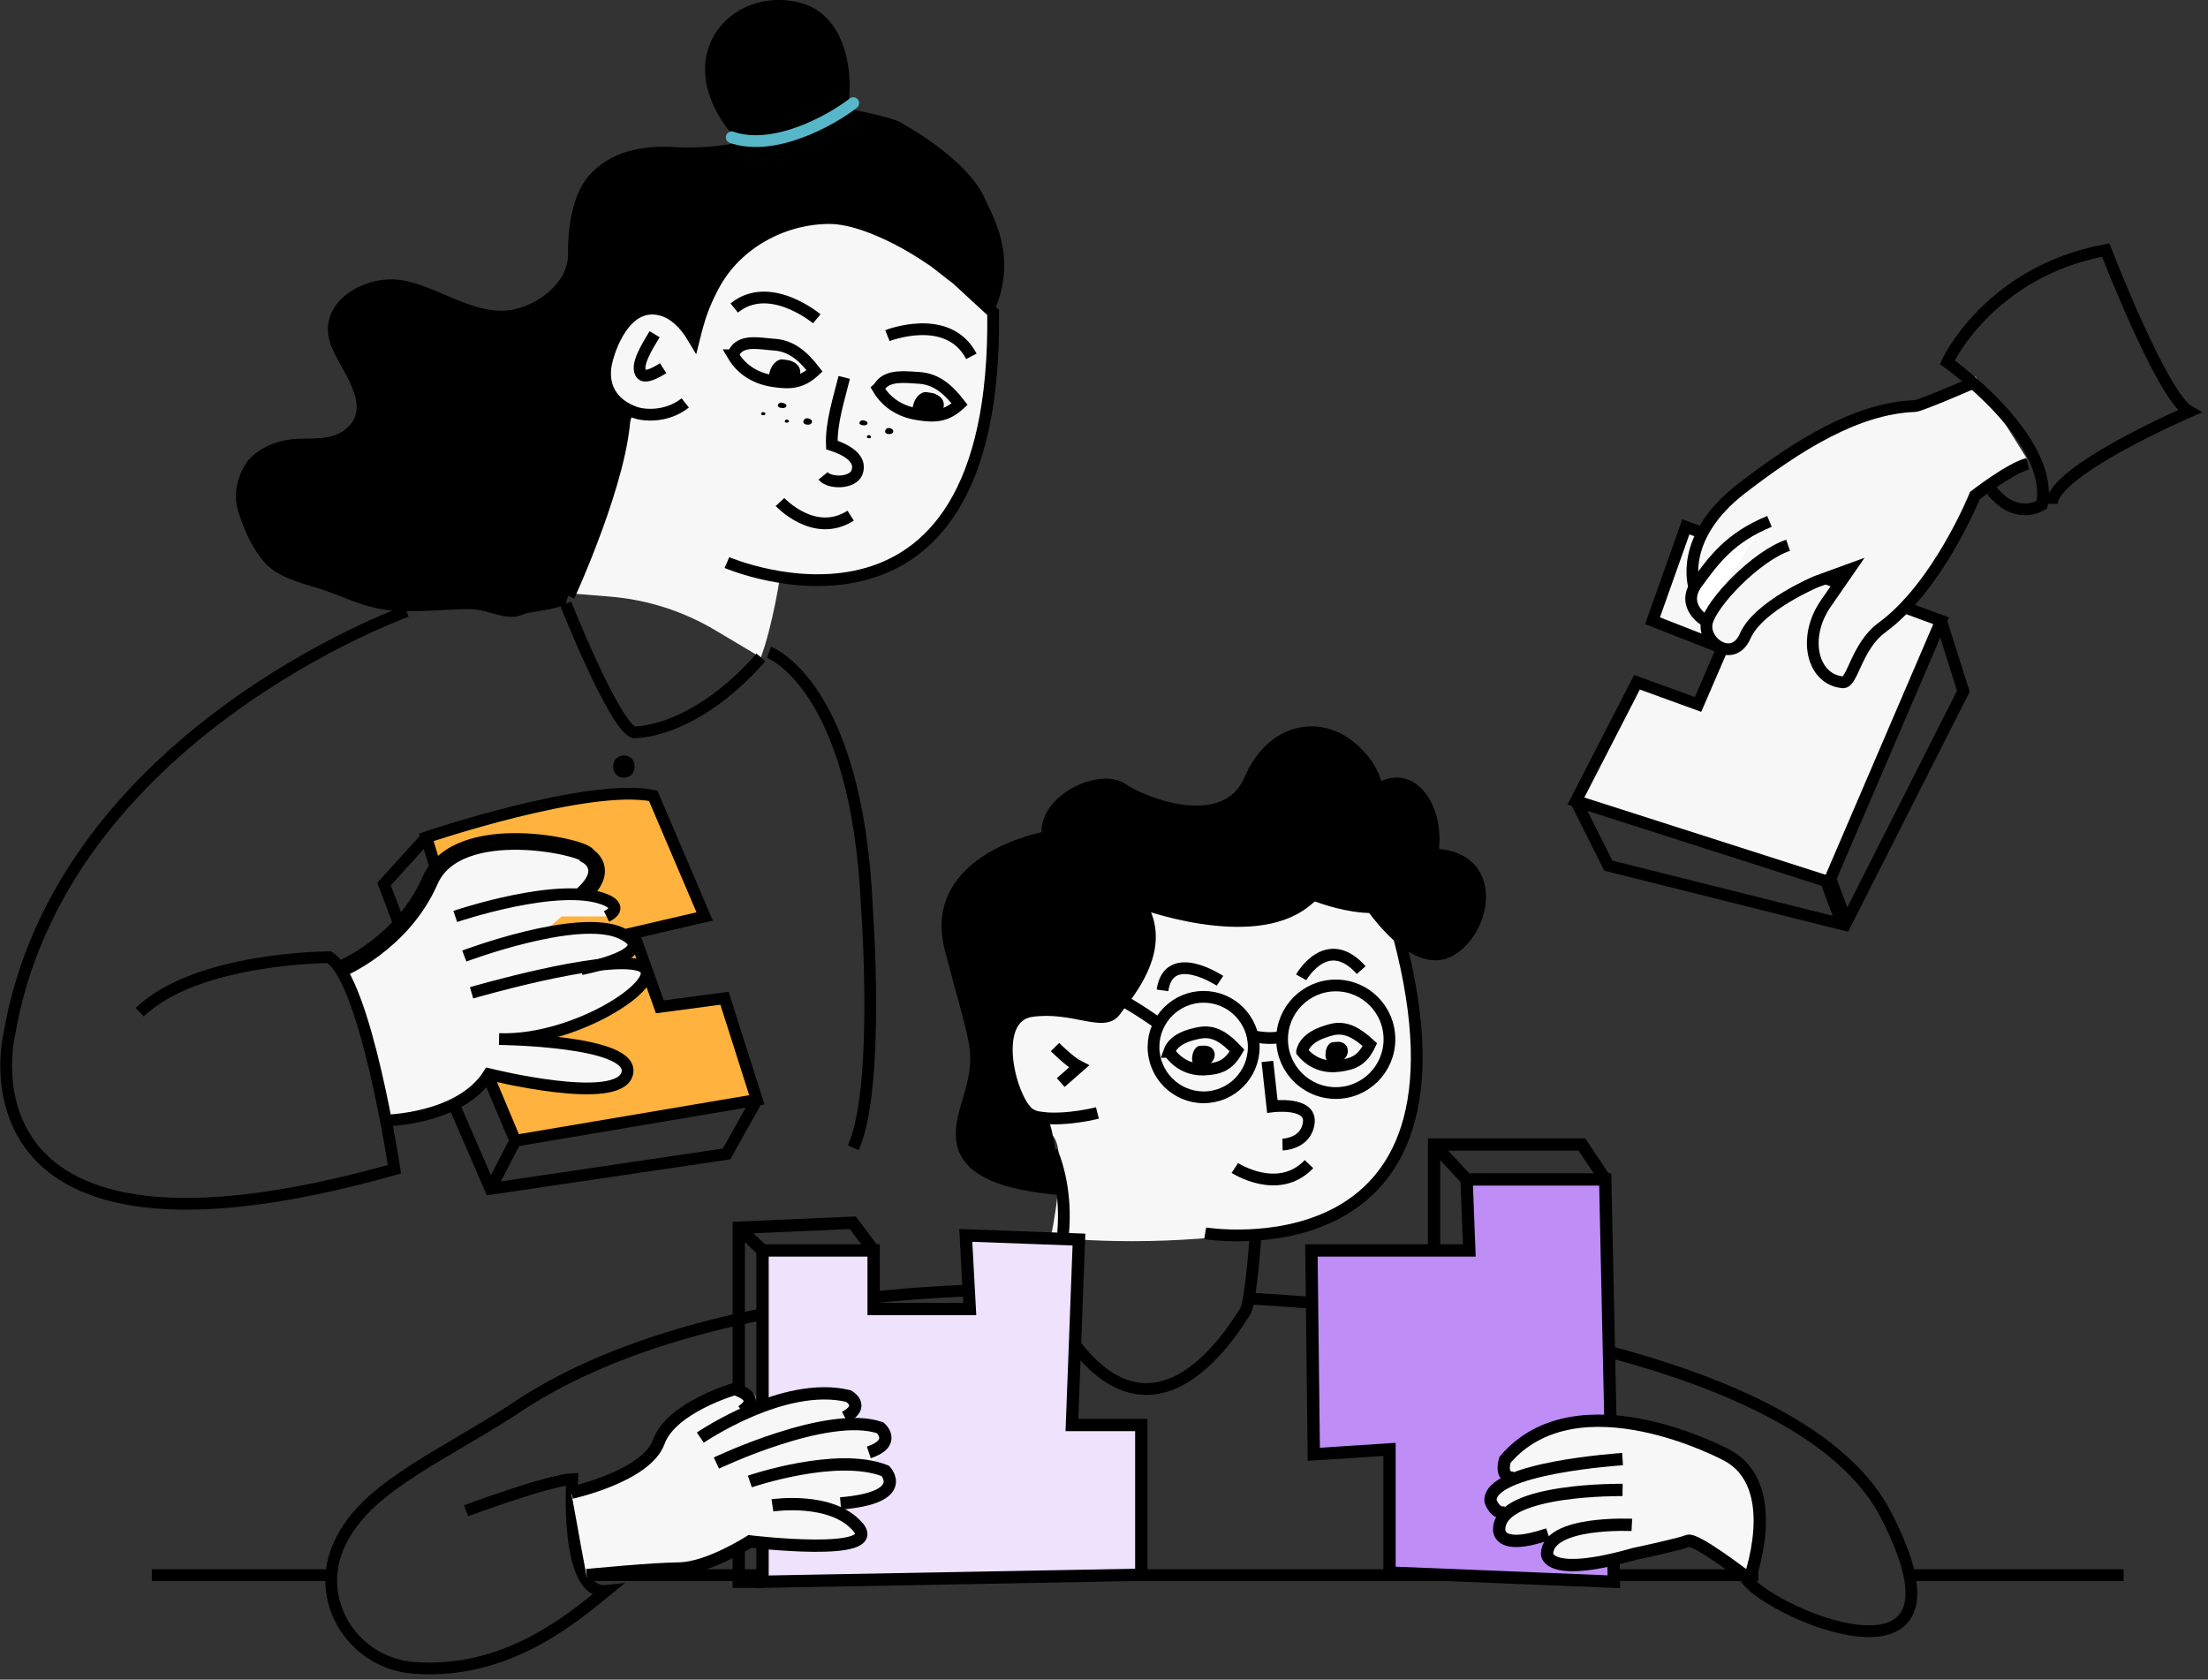 <svg width="376" height="286" viewBox="0 0 376 286" fill="none" xmlns="http://www.w3.org/2000/svg">
<rect x="0" y="0" width="376" height="286" fill="#333333" stroke="none"/>
<g clip-path="url(#clip0_4893_23749)">
<path d="M325.158 268.205H361.627" stroke="black" stroke-width="2" stroke-miterlimit="10"/>
<path d="M99.9 268.205H299.416" stroke="black" stroke-width="2" stroke-miterlimit="10"/>
<path d="M25.855 268.205H56.404" stroke="black" stroke-width="2" stroke-miterlimit="10"/>
<path d="M178.958 193.133C181.545 194.681 180.035 205.428 178.958 210.603C185.427 211.462 202.906 212.284 221.018 208.657C243.672 204.125 240.443 187.297 240.443 171.772C240.443 156.248 233.323 153.009 230.084 149.118C226.854 145.237 202.245 147.824 185.427 157.532C168.599 167.239 171.838 171.772 169.25 178.241C166.663 184.709 175.719 191.187 178.958 193.123V193.133Z" fill="#F7F7F7"/>
<path d="M223.728 152.348C223.218 152.773 222.699 153.198 222.179 153.613C213.02 160.828 193.963 153.613 193.963 153.613C198.354 160.11 193.944 166.758 191.225 170.375C190.686 171.093 190.205 171.688 189.884 172.15C187.938 174.879 182.679 171.168 175.681 172.15C168.684 173.132 171.781 186.192 174.897 189.309C175.464 189.885 176.295 190.196 177.305 190.319C178.561 193.001 179.043 197.468 179.128 202.369C158.655 200.168 164 191.433 165.558 185.021C167.126 178.591 165.955 177.231 161.875 161.612C157.786 146.021 178.42 142.499 178.42 142.499C177.466 136.247 187.362 131.771 191.064 134.302C194.747 136.842 208.77 142.3 212.85 132.744C216.929 123.178 226.665 122.016 232.491 129.816C233.643 131.365 234.305 132.942 234.522 134.538C235.4 140.553 230.338 146.833 223.738 152.338L223.728 152.348Z" fill="black" stroke="black" stroke-width="2" stroke-miterlimit="10"/>
<path d="M179.306 202.387C179.25 202.378 179.184 202.378 179.128 202.368" stroke="black" stroke-width="2" stroke-miterlimit="10"/>
<path d="M177.305 190.319C181.659 190.867 186.881 189.507 186.881 189.507" stroke="black" stroke-width="2" stroke-miterlimit="10"/>
<path d="M243.908 145.493C243.663 146.91 243.219 148.336 242.595 149.705C240.858 153.426 237.288 154.502 233.653 154.474C229.583 154.445 225.447 153.019 223.728 152.349C230.329 146.844 235.4 140.564 234.512 134.549C240.376 130.526 245.249 137.759 243.908 145.493Z" fill="black" stroke="black" stroke-width="2" stroke-miterlimit="10"/>
<path d="M234.512 134.548C234.304 134.689 234.116 134.841 233.898 135.011" stroke="black" stroke-width="2" stroke-miterlimit="10"/>
<path d="M223.728 152.349C223.209 152.141 222.916 152.009 222.916 152.009" stroke="black" stroke-width="2" stroke-miterlimit="10"/>
<path d="M247.053 161.792C244.125 163.548 240.877 161.867 238.261 159.601C236.155 157.769 234.465 155.559 233.662 154.464C237.307 154.492 240.867 153.416 242.605 149.695C243.228 148.326 243.672 146.9 243.918 145.483C255.23 145.701 253.238 158.109 247.062 161.782L247.053 161.792Z" fill="black" stroke="black" stroke-width="2" stroke-miterlimit="10"/>
<path d="M243.908 145.493C243.795 145.483 243.701 145.483 243.587 145.483" stroke="black" stroke-width="2" stroke-miterlimit="10"/>
<path d="M233.653 154.474C233.332 154.03 233.171 153.766 233.171 153.766" stroke="black" stroke-width="2" stroke-miterlimit="10"/>
<path d="M205.229 209.999C205.229 209.999 253.625 217.931 238.233 159.506" stroke="black" stroke-width="2" stroke-miterlimit="10"/>
<path d="M177.305 190.319C177.268 190.243 177.239 190.177 177.201 190.102" stroke="black" stroke-width="2" stroke-miterlimit="10"/>
<path d="M179.128 196.033C183.547 206.865 179.732 219.67 177.485 219.651C194.464 254.515 210.942 224.731 211.981 223.428C213.01 222.134 213.803 210.368 213.803 210.368" stroke="black" stroke-width="2" stroke-miterlimit="10"/>
<path d="M179.657 178.289C179.657 178.289 182.178 180.829 183.736 181.604L180.629 184.333" stroke="black" stroke-width="2" stroke-miterlimit="10"/>
<path d="M215.824 180.733L216.665 188.392C216.665 188.392 223.351 187.542 222.869 191.187C222.416 194.823 218.402 194.889 218.402 194.889" stroke="black" stroke-width="2" stroke-miterlimit="10"/>
<path d="M210.281 198.875C210.281 198.875 217.684 203.701 222.906 198.224" stroke="black" stroke-width="2" stroke-miterlimit="10"/>
<path d="M221.575 166.419C221.575 166.419 225.947 158.619 231.802 165.182" stroke="black" stroke-width="2" stroke-miterlimit="10"/>
<path d="M207.75 167.005C207.75 167.005 199.034 161.225 197.958 168.638" stroke="black" stroke-width="2" stroke-miterlimit="10"/>
<path d="M172.386 186.118C172.386 186.118 171.413 193.512 171.413 193.814" stroke="black" stroke-width="2" stroke-miterlimit="10"/>
<path d="M177.485 219.66C177.485 219.66 120.335 217.375 87.142 240.19C73.713 248.783 61.522 253.713 57.481 263.666C53.684 273.014 60.38 283.213 70.437 283.987C85.848 285.177 96.84 276.093 103.224 270.88C96.122 271.626 97.425 251.852 97.425 251.852C93.204 252.088 79.37 257.244 79.37 257.244" stroke="black" stroke-width="2" stroke-miterlimit="10"/>
<path d="M213.284 221.16C213.284 221.16 303.976 224.73 321.135 257.904C338.312 291.078 299.311 273.938 297.017 268.244" stroke="black" stroke-width="2" stroke-miterlimit="10"/>
<path d="M204.964 186.844C209.677 186.844 213.501 183.01 213.501 178.288C213.501 173.566 209.677 169.732 204.964 169.732C200.252 169.732 196.428 173.566 196.428 178.288C196.437 183.01 200.262 186.844 204.964 186.844Z" stroke="black" stroke-width="2" stroke-miterlimit="10"/>
<path d="M227.477 186.117C232.52 186.117 236.608 182.018 236.608 176.957C236.608 171.895 232.52 167.797 227.477 167.797C222.434 167.797 218.326 171.895 218.326 176.957C218.326 182.018 222.415 186.117 227.477 186.117Z" stroke="black" stroke-width="2" stroke-miterlimit="10"/>
<path d="M213.284 176.419C213.284 176.419 216.664 177.174 218.345 176.419" stroke="black" stroke-width="2" stroke-miterlimit="10"/>
<path d="M197.382 174.351C197.382 174.351 182.537 163.35 178.174 167.779C173.812 172.217 173.321 173.161 173.321 173.161" stroke="black" stroke-width="2" stroke-miterlimit="10"/>
<path d="M199.082 179.11C199.847 176.862 202.632 176.173 204.304 175.861C206.863 175.379 208.78 176.881 210.659 178.873C209.214 181.414 207.675 181.961 205.248 182.103C203.067 182.245 200.791 181.461 199.091 179.11H199.082Z" stroke="black" stroke-width="2" stroke-miterlimit="10"/>
<path d="M221.745 178.96C222.34 176.665 225.079 175.768 226.722 175.333C229.234 174.672 231.254 176.023 233.275 177.874C232.019 180.518 230.518 181.169 228.11 181.49C225.938 181.793 223.624 181.307 221.745 179.088V178.96Z" stroke="black" stroke-width="2" stroke-miterlimit="10"/>
<path d="M205.503 178.081C205.144 178.015 204.709 178.063 204.341 178.072C203.671 178.091 203.217 178.988 203.123 179.385C203.047 179.668 203.01 179.961 203 180.244C202.991 180.499 203 180.754 203.151 180.971C203.284 181.179 203.491 181.396 203.765 181.519C204.03 181.632 204.351 181.651 204.672 181.623C205.182 181.575 205.654 181.405 206.041 181.132C207.25 180.263 207.146 178.384 205.522 178.091L205.503 178.081Z" fill="black"/>
<path d="M228.072 177.4C227.713 177.362 227.279 177.438 226.92 177.475C226.249 177.542 225.853 178.467 225.787 178.873C225.73 179.166 225.721 179.459 225.721 179.742C225.73 179.997 225.768 180.252 225.928 180.46C226.089 180.658 226.306 180.856 226.58 180.96C226.854 181.054 227.175 181.045 227.496 180.988C227.996 180.903 228.459 180.705 228.818 180.403C229.961 179.449 229.715 177.589 228.072 177.4Z" fill="black"/>
<path d="M103.082 81.553L93.044 66.916L95.131 58.455L99.739 49.691L110.891 40.239L128.739 34.412L143.659 38.104L161.592 37.179L168.835 54.432C169.401 100.892 142.148 100.637 130.288 97.814L132.809 98.333C132.809 98.333 131.581 106.502 129.57 111.941L121.883 107.361C116.397 104.075 110.212 102.101 103.847 101.582L93.998 100.788C93.998 100.788 100.797 95.226 102.043 84.943C102.175 83.838 102.27 82.742 102.27 81.675" fill="#F7F7F7"/>
<path d="M96.878 101.505C96.878 101.505 106.292 81.07 106.406 69.965" stroke="black" stroke-width="2" stroke-miterlimit="10"/>
<path d="M144.859 87.802C138.654 91.778 132.828 85.48 132.828 85.48" stroke="black" stroke-width="2" stroke-miterlimit="10"/>
<path d="M165.416 60.673C161.441 53.071 151.119 57.151 151.119 57.151" stroke="black" stroke-width="2" stroke-miterlimit="10"/>
<path d="M125.028 52.449C131.053 47.538 139.089 54.281 139.089 54.281" stroke="black" stroke-width="2" stroke-miterlimit="10"/>
<path d="M97.435 71.645C97.51 71.353 100.154 64.544 100.154 64.544" stroke="black" stroke-width="2" stroke-miterlimit="10"/>
<path d="M124.82 60.484C126.397 63.156 128.937 64.478 131.6 64.884C134.518 65.356 136.473 65.224 138.711 63.147C136.85 60.757 134.858 58.85 131.713 58.67C129.645 58.557 126.557 57.764 125.188 59.719L124.829 60.484H124.82Z" stroke="black" stroke-width="2" stroke-miterlimit="10"/>
<path d="M134.877 61.531C136.926 62.343 136.587 64.638 134.792 65.365C134.226 65.601 133.565 65.668 132.875 65.582C132.46 65.535 132.035 65.422 131.714 65.205C131.393 64.988 131.176 64.676 131.043 64.393C130.902 64.081 130.968 63.76 131.034 63.458C131.138 63.108 131.251 62.768 131.421 62.457C131.648 62.004 132.469 61.04 133.357 61.21C133.848 61.276 134.424 61.333 134.887 61.522H134.868L134.877 61.531Z" fill="black"/>
<path d="M149.523 66.149C151.101 68.821 153.641 70.144 156.304 70.549C159.222 71.022 161.176 70.889 163.414 68.812C161.554 66.423 159.562 64.515 156.417 64.336C154.349 64.232 151.223 63.75 149.863 65.705L149.533 66.14L149.523 66.149Z" stroke="black" stroke-width="2" stroke-miterlimit="10"/>
<path d="M159.316 67.123C161.375 67.916 161.035 70.22 159.241 70.928C158.674 71.164 158.013 71.24 157.324 71.145C156.908 71.098 156.483 70.994 156.162 70.787C155.841 70.56 155.624 70.248 155.501 69.965C155.359 69.653 155.426 69.332 155.482 69.04C155.596 68.681 155.699 68.331 155.879 68.029C156.106 67.567 156.927 66.613 157.815 66.783C158.296 66.849 158.882 66.906 159.345 67.094L159.316 67.123Z" fill="black"/>
<path d="M147.351 71.664C147.899 71.862 147.833 72.287 147.37 72.4C147.21 72.438 147.049 72.448 146.87 72.4C146.747 72.372 146.643 72.353 146.558 72.297C146.454 72.259 146.398 72.193 146.369 72.136C146.35 72.07 146.369 71.994 146.369 71.938C146.398 71.872 146.407 71.825 146.464 71.758C146.539 71.673 146.738 71.522 146.964 71.57C147.106 71.598 147.257 71.607 147.37 71.654H147.351V71.664Z" fill="black"/>
<path d="M133.536 68.681C134.103 68.879 134.027 69.351 133.536 69.455C133.357 69.493 133.196 69.493 132.998 69.455C132.875 69.427 132.752 69.408 132.667 69.351C132.582 69.295 132.526 69.228 132.488 69.162C132.45 69.096 132.46 69.049 132.469 68.974C132.478 68.898 132.516 68.832 132.563 68.775C132.62 68.69 132.837 68.511 133.083 68.567C133.224 68.596 133.366 68.615 133.508 68.653V68.681H133.536Z" fill="black"/>
<path d="M151.761 72.987C152.29 73.204 152.196 73.733 151.724 73.875C151.563 73.913 151.393 73.932 151.223 73.894C151.091 73.894 150.997 73.847 150.912 73.79C150.808 73.733 150.751 73.648 150.732 73.592C150.713 73.516 150.732 73.441 150.732 73.374C150.77 73.299 150.779 73.214 150.836 73.148C150.902 73.025 151.119 72.836 151.355 72.883C151.497 72.912 151.648 72.902 151.761 72.968V72.987Z" fill="black"/>
<path d="M137.899 71.335C138.475 71.581 138.362 72.128 137.87 72.279C137.691 72.317 137.531 72.336 137.332 72.289C137.2 72.289 137.087 72.242 137.002 72.185C136.926 72.119 136.87 72.034 136.822 71.968C136.785 71.883 136.794 71.817 136.813 71.741C136.832 71.647 136.87 71.571 136.917 71.505C136.983 71.382 137.209 71.174 137.455 71.222C137.597 71.25 137.748 71.241 137.88 71.307V71.335H137.899Z" fill="black"/>
<path d="M148.154 74.177C148.409 74.281 148.372 74.555 148.135 74.611C148.06 74.63 147.965 74.64 147.871 74.611C147.814 74.602 147.748 74.564 147.72 74.555C147.673 74.536 147.635 74.498 147.626 74.46C147.616 74.422 147.626 74.385 147.626 74.347C147.635 74.29 147.663 74.252 147.673 74.224C147.72 74.186 147.814 74.073 147.937 74.092L148.135 74.13V74.158L148.154 74.177Z" fill="black"/>
<path d="M134.159 71.486C134.433 71.599 134.395 71.892 134.14 71.949C134.055 71.977 133.961 71.987 133.876 71.968C133.819 71.958 133.772 71.92 133.725 71.911C133.697 71.892 133.649 71.845 133.64 71.807C133.63 71.769 133.64 71.731 133.64 71.694C133.668 71.665 133.697 71.609 133.706 71.571C133.734 71.524 133.848 71.42 133.97 71.439L134.178 71.486H134.159Z" fill="black"/>
<path d="M130.127 70.673C130.042 70.72 129.948 70.72 129.863 70.701C129.806 70.692 129.759 70.654 129.712 70.644C129.683 70.626 129.636 70.569 129.627 70.531C129.617 70.493 129.627 70.456 129.627 70.418C129.627 70.38 129.664 70.342 129.674 70.305C129.702 70.248 129.816 70.153 129.938 70.172L130.156 70.22C130.429 70.323 130.392 70.616 130.137 70.673H130.127Z" fill="black"/>
<path d="M41.956 78.842C40.398 81.042 39.727 84.31 40.511 86.869C41.503 90.24 43.429 94.65 46.215 96.85C48.566 98.72 52.325 99.541 55.148 100.486C58.604 101.666 61.739 103.262 65.422 103.8C70.087 104.49 75.243 103.715 79.965 103.715C83.279 103.715 86.405 106.057 89.351 104.499C89.871 104.216 94.81 103.876 96.349 102.79C97.501 98.512 100.249 91.911 102.185 87.945C103.526 85.197 103.507 81.977 104.895 79.267C105.886 77.331 106.755 72.628 107.936 70.135C104.092 68.757 102.487 65.867 102.94 62.401C103.186 60.409 105.537 52.439 110.882 52.467C114.168 52.486 116.434 55.074 117.945 57.633C118.899 53.799 119.551 51.806 121.288 48.548C125.084 41.409 132.979 37.112 140.855 37.065C144.689 37.037 149.174 38.916 152.536 40.644C154.623 41.721 156.578 42.958 158.542 44.289C159.373 44.856 160.345 45.422 161.12 45.999C161.242 46.102 161.781 46.65 162.451 47.368C163.953 46.716 167.749 53.383 169.335 52.883C173.377 43.647 168.986 36.735 167.739 33.873C165.435 28.585 158.296 23.628 153.301 20.823C151.488 19.813 144.774 18.651 143.631 18.273C134.66 17.735 128.352 23.571 128.05 23.684C124.055 24.921 118.899 25.28 114.839 25.044C109.39 24.704 103.847 25.79 100.249 29.964C96.774 34.006 96.708 41.192 96.727 43.326C96.764 48.18 91.504 52.005 87.189 52.751C80.654 53.865 74.365 48.52 68.066 47.661C62.108 46.849 54.072 51.315 56.187 58.303C57.509 62.666 64.062 69.238 58.585 73.289C56.102 75.131 52.608 74.479 49.728 74.791C46.97 75.084 43.618 76.434 41.918 78.842L41.965 78.88L41.956 78.842Z" fill="black"/>
<path d="M123.79 95.793C123.79 95.793 169.939 115.624 169.118 53.195L162.904 47.482C162.111 46.915 159.722 44.96 158.891 44.384C156.908 43.053 154.962 41.816 152.847 40.739C149.485 39.021 144.99 37.113 141.138 37.132C133.224 37.179 125.311 41.495 121.515 48.643C119.796 51.892 119.126 53.884 118.172 57.718C116.661 55.159 114.376 52.581 111.089 52.553C105.716 52.505 103.374 60.485 103.11 62.477C102.657 65.953 104.271 68.833 108.124 70.221C109.465 70.721 113.441 71.184 116.689 68.606" stroke="black" stroke-width="2" stroke-miterlimit="10"/>
<path d="M112.931 62.694C111.741 63.449 109.928 64.422 109.276 63.742C108.001 62.401 110.353 58.775 111.477 56.905" stroke="black" stroke-width="2" stroke-miterlimit="10"/>
<path d="M126.066 24.496C131.345 30.049 135.169 31.059 135.169 31.059C146.152 29.284 148.881 4.184 136.652 0.586C124.414 -2.993 112.534 10.275 126.085 24.496H126.066Z" fill="black"/>
<path d="M143.763 64.261C142.837 68.029 141.515 71.976 141.657 75.772C143.517 76.367 146.917 77.831 145.935 80.446C145.217 82.335 141.26 82.392 140.156 81.032" stroke="black" stroke-width="2" stroke-miterlimit="10"/>
<path d="M124.603 23.381C131.874 25.893 141.6 20.454 145.302 17.564" stroke="#57B7C9" stroke-width="2" stroke-linecap="round"/>
<path d="M249.744 200.829H273.352L274.826 269.33L236.618 267.772V246.789L223.728 247.63L223.322 212.926H250.207L249.744 200.829Z" fill="#BE8DF6" stroke="black" stroke-width="2.096" stroke-miterlimit="10"/>
<path d="M130.949 111.072C130.949 111.072 145.954 116.493 147.625 154.53C147.625 154.53 149.92 185.183 145.302 195.428" stroke="black" stroke-width="2" stroke-miterlimit="10"/>
<path d="M129.853 212.926H148.768V222.889H165.143L164.463 210.357L183.736 211.066L182.537 242.644H194.351V268.14L129.853 269.33V212.926Z" fill="#EEE2FC" stroke="black" stroke-width="2.096" stroke-miterlimit="10"/>
<path d="M148.768 212.927L145.217 208.205L125.802 209.046V269.331H129.853" stroke="black" stroke-width="2.096" stroke-miterlimit="10"/>
<path d="M125.802 209.045L129.853 212.926" stroke="black" stroke-width="2.096" stroke-miterlimit="10"/>
<path d="M273.352 200.827L269.386 194.888H244.21V212.924" stroke="black" stroke-width="2.096" stroke-miterlimit="10"/>
<path d="M244.21 194.888L249.744 200.827" stroke="black" stroke-width="2.096" stroke-miterlimit="10"/>
<path d="M83.402 183.905L87.746 194.236L128.881 187.276L123.375 169.976L112.365 171.44L107.87 158.862L119.995 156.048L111.231 135.499C100.117 133.252 72.599 142.572 72.599 142.572L74.28 148.115L83.374 183.905H83.402Z" fill="#FFB23D" stroke="black" stroke-width="2" stroke-miterlimit="10"/>
<path d="M109.333 164.331C107.832 163.916 105.424 163.973 102.629 164.294C106.321 163.255 111.449 161.225 106.359 158.892C103.054 157.381 97.378 157.995 92.109 159.147L95.612 156.05H103.894C106.973 154.511 103.894 153.283 103.894 153.283C102.733 152.773 101.335 152.48 99.796 152.348C104.612 148.023 100.712 145.766 100.712 145.766C100.712 144.331 78.539 139.194 73.817 149.978C69.096 160.752 58.557 165.04 58.557 165.04L65.989 190.82C65.989 190.82 78.917 190.716 83.846 182.916C83.846 182.916 105.972 188.449 107.407 182.802C108.842 177.155 85.593 176.938 85.593 176.938C99.314 177.429 115.594 166.078 109.333 164.341V164.331Z" fill="#F7F7F7"/>
<path d="M57.953 165.029C57.953 165.029 68.492 160.742 73.213 149.967C77.935 139.193 100.107 144.32 100.107 145.756C100.107 145.756 104.007 148.013 99.191 152.338" stroke="black" stroke-width="2.833" stroke-miterlimit="10"/>
<path d="M77.529 156.048C77.529 156.048 95.593 149.891 103.29 153.281C103.29 153.281 106.368 154.509 103.29 156.048" stroke="black" stroke-width="2" stroke-miterlimit="10"/>
<path d="M79.068 162.791C79.068 162.791 98.36 155.501 105.754 158.891C113.149 162.281 98.984 165.029 98.984 165.029" stroke="black" stroke-width="2" stroke-miterlimit="10"/>
<path d="M80.305 169.051C80.305 169.051 102.478 162.583 108.739 164.33C114.999 166.077 98.729 177.418 84.998 176.927C84.998 176.927 108.248 177.144 106.812 182.791C105.377 188.438 83.251 182.904 83.251 182.904C78.322 190.705 65.394 190.808 65.394 190.808" stroke="black" stroke-width="2" stroke-miterlimit="10"/>
<path d="M150.761 250.783C149.514 250.292 148.107 249.99 146.634 249.829H146.662C154.17 246.316 149.883 243.446 149.883 243.446C143.896 241.377 133.281 244.834 127.021 247.298L142.309 243.021C149.165 240.395 144.481 238.044 144.481 238.044C137.673 236.391 129.646 239.489 124.509 242.086C133.603 236.316 125.094 236.845 125.094 236.845C125.094 236.845 114.31 239.98 112.195 245.835C110.089 251.699 97.341 254.494 97.341 254.494L99.909 268.536C99.909 268.536 110.656 267.469 115.66 267.403C120.665 267.337 127.701 262.795 127.701 262.795C127.701 262.795 150.563 265.533 146.096 260.33C144.849 258.876 143.168 257.95 141.384 257.365C157.739 254.928 150.78 250.783 150.78 250.783H150.761Z" fill="#F7F7F7"/>
<path d="M97.331 254.164C97.331 254.164 110.08 251.369 112.185 245.505C114.291 239.64 125.085 236.515 125.085 236.515C125.085 236.515 129.995 237.846 126.322 240.311" stroke="black" stroke-width="2.096" stroke-miterlimit="10"/>
<path d="M119.258 244.788C119.258 244.788 133.47 235.042 144.481 237.715C144.481 237.715 147.484 239.386 143.877 241.322" stroke="black" stroke-width="2.096" stroke-miterlimit="10"/>
<path d="M121.997 249.121C121.997 249.121 141.015 240.046 149.892 243.115C149.892 243.115 152.829 245.655 147.956 247.317" stroke="black" stroke-width="2.096" stroke-miterlimit="10"/>
<path d="M127.691 252.256C127.691 252.256 142.498 247.185 150.761 250.453C150.761 250.453 155.086 254.995 143.14 255.996" stroke="black" stroke-width="2.096" stroke-miterlimit="10"/>
<path d="M131.535 256.325C131.535 256.325 141.61 254.786 146.086 259.999C150.563 265.212 127.691 262.464 127.691 262.464C127.691 262.464 120.656 267.006 115.651 267.072C110.646 267.138 99.9 268.205 99.9 268.205" stroke="black" stroke-width="2.096" stroke-miterlimit="10"/>
<path d="M293.438 247.8C293.438 247.8 268.083 234.126 255.693 248.593C255.693 248.593 254.608 251.766 257.176 251.662L257.412 251.757C254.825 252.758 253.068 254.033 253.21 255.657C253.21 255.657 254.003 258.103 255.882 257.508L256.883 257.054C255.58 257.895 254.749 258.952 254.693 260.284C254.693 260.284 255.741 264.76 264.759 261.691L270.973 257.177L271.615 256.932C271.615 256.932 262.918 259 262.823 264.647C262.823 264.647 262.729 268.906 277.677 264.647C277.677 264.647 285.506 262.985 286.79 262.428C288.074 261.87 296.394 268.282 296.394 268.282L297.942 267.838C297.942 267.838 303.334 253.05 293.429 247.8H293.438Z" fill="#F7F7F7"/>
<path d="M297.763 269.329C297.763 269.329 303.948 253.011 294.042 247.761C294.042 247.761 268.687 234.087 256.298 248.554C256.298 248.554 255.212 251.727 257.781 251.623" stroke="black" stroke-width="2.096" stroke-miterlimit="10"/>
<path d="M276.308 248.45C276.308 248.45 253.323 249.904 253.824 255.618C253.824 255.618 254.617 258.063 256.496 257.468" stroke="black" stroke-width="2.096" stroke-miterlimit="10"/>
<path d="M276.308 253.702C276.308 253.702 255.609 253.409 255.306 260.237C255.306 260.237 254.617 264.297 263.626 261.228" stroke="black" stroke-width="2.096" stroke-miterlimit="10"/>
<path d="M128.89 187.269L123.725 196.485L83.516 202.434L77.529 188.619" stroke="black" stroke-width="2" stroke-miterlimit="10"/>
<path d="M87.755 194.237L83.515 202.434" stroke="black" stroke-width="2" stroke-miterlimit="10"/>
<path d="M72.618 142.573L65.394 150.543L68.114 157.682" stroke="black" stroke-width="2" stroke-miterlimit="10"/>
<path d="M96.339 102.79C96.339 102.79 104.461 123.32 107.888 124.689C107.888 124.689 117.898 125.161 129.579 111.95" stroke="black" stroke-width="2" stroke-miterlimit="10"/>
<path d="M106.245 132.413C108.672 132.413 108.682 128.636 106.245 128.636C103.809 128.636 103.809 132.413 106.245 132.413Z" fill="black"/>
<path d="M287.083 89.71L330.55 105.697L311.456 150.184L268.366 136.388L278.763 116.17L289.16 119.947L293.306 110.353L281.407 105.697L287.083 89.71Z" fill="#F7F7F7" stroke="black" stroke-width="2" stroke-miterlimit="10"/>
<path d="M330.55 105.698L334.337 117.701L314.185 157.494L273.881 147.399L268.366 136.389" stroke="black" stroke-width="2" stroke-miterlimit="10"/>
<path d="M311.456 150.185L314.185 157.494" stroke="black" stroke-width="2.833" stroke-miterlimit="10"/>
<path d="M69.238 104.083C69.238 104.083 10.246 125.151 1.568 176.182C1.568 176.182 -9.188 220.612 67.169 199.091C67.169 199.091 62.306 166.814 56.064 162.99C56.064 162.99 33.505 162.99 23.788 172.357" stroke="black" stroke-width="2" stroke-miterlimit="10"/>
<path d="M300.511 90.145C295.119 91.948 290.709 101.288 290.52 105.159C289.765 108.54 295.006 112.119 297.046 107.435C299.293 102.289 309.152 98.171 309.152 98.171L314.77 96.122L310.776 101.892C306.782 107.662 308.434 114.848 313.685 115.311C315.347 115.434 315.96 109.21 320.323 106C329.946 98.965 336.169 83.506 336.169 83.506C336.169 83.506 342.146 78.869 345.159 78.095L336.424 64.119C336.424 64.119 326.971 68.236 325.97 68.293C316.045 68.652 306.045 74.951 296.507 82.278C285.525 90.721 288.396 99.116 288.396 99.116" fill="#F7F7F7"/>
<path d="M301.182 87.906C294.392 90.73 291.804 94.394 288.868 98.36C285.921 102.326 290.275 104.838 290.275 104.838" fill="white"/>
<path d="M297.017 268.234C297.017 268.234 288.697 261.822 287.413 262.38C286.129 262.937 278.3 264.599 278.3 264.599C263.342 268.858 263.446 264.599 263.446 264.599C263.541 258.952 277.885 259.651 277.885 259.651" stroke="black" stroke-width="2.096" stroke-miterlimit="10"/>
<path d="M304.496 92.845C299.104 94.649 291.417 102.647 290.662 106.028C289.906 109.409 295.147 112.988 297.187 108.304C299.434 103.157 309.293 99.04 309.293 99.04L314.912 96.991L310.917 102.761C306.923 108.531 308.575 115.717 313.826 116.18C315.488 116.302 316.102 110.079 320.464 106.869C330.087 99.833 336.31 84.375 336.31 84.375C336.31 84.375 342.288 79.738 345.3 78.964" stroke="black" stroke-width="2" stroke-miterlimit="10"/>
<path d="M336.556 64.97C336.556 64.97 327.103 69.087 326.102 69.144C316.177 69.502 306.177 75.801 296.639 83.129C285.657 91.571 288.527 99.966 288.527 99.966" stroke="black" stroke-width="2" stroke-miterlimit="10"/>
<path d="M301.323 88.775C294.533 91.599 291.946 95.263 289.009 99.229C286.063 103.195 290.416 105.707 290.416 105.707" stroke="black" stroke-width="2" stroke-miterlimit="10"/>
<path d="M339.171 83.515C343.439 88.851 347.717 85.942 347.717 85.942C349.946 74.677 331.598 61.673 331.598 61.673C331.598 61.673 338.661 46.271 358.586 42.579C358.586 42.579 368.181 67.49 372.798 70.078C372.798 70.078 349.511 80.106 349.398 85.782" stroke="black" stroke-width="2" stroke-miterlimit="10"/>
</g>
<defs>
<clipPath id="clip0_4893_23749">
<rect width="376" height="285.137" fill="white"/>
</clipPath>
</defs>
</svg>
